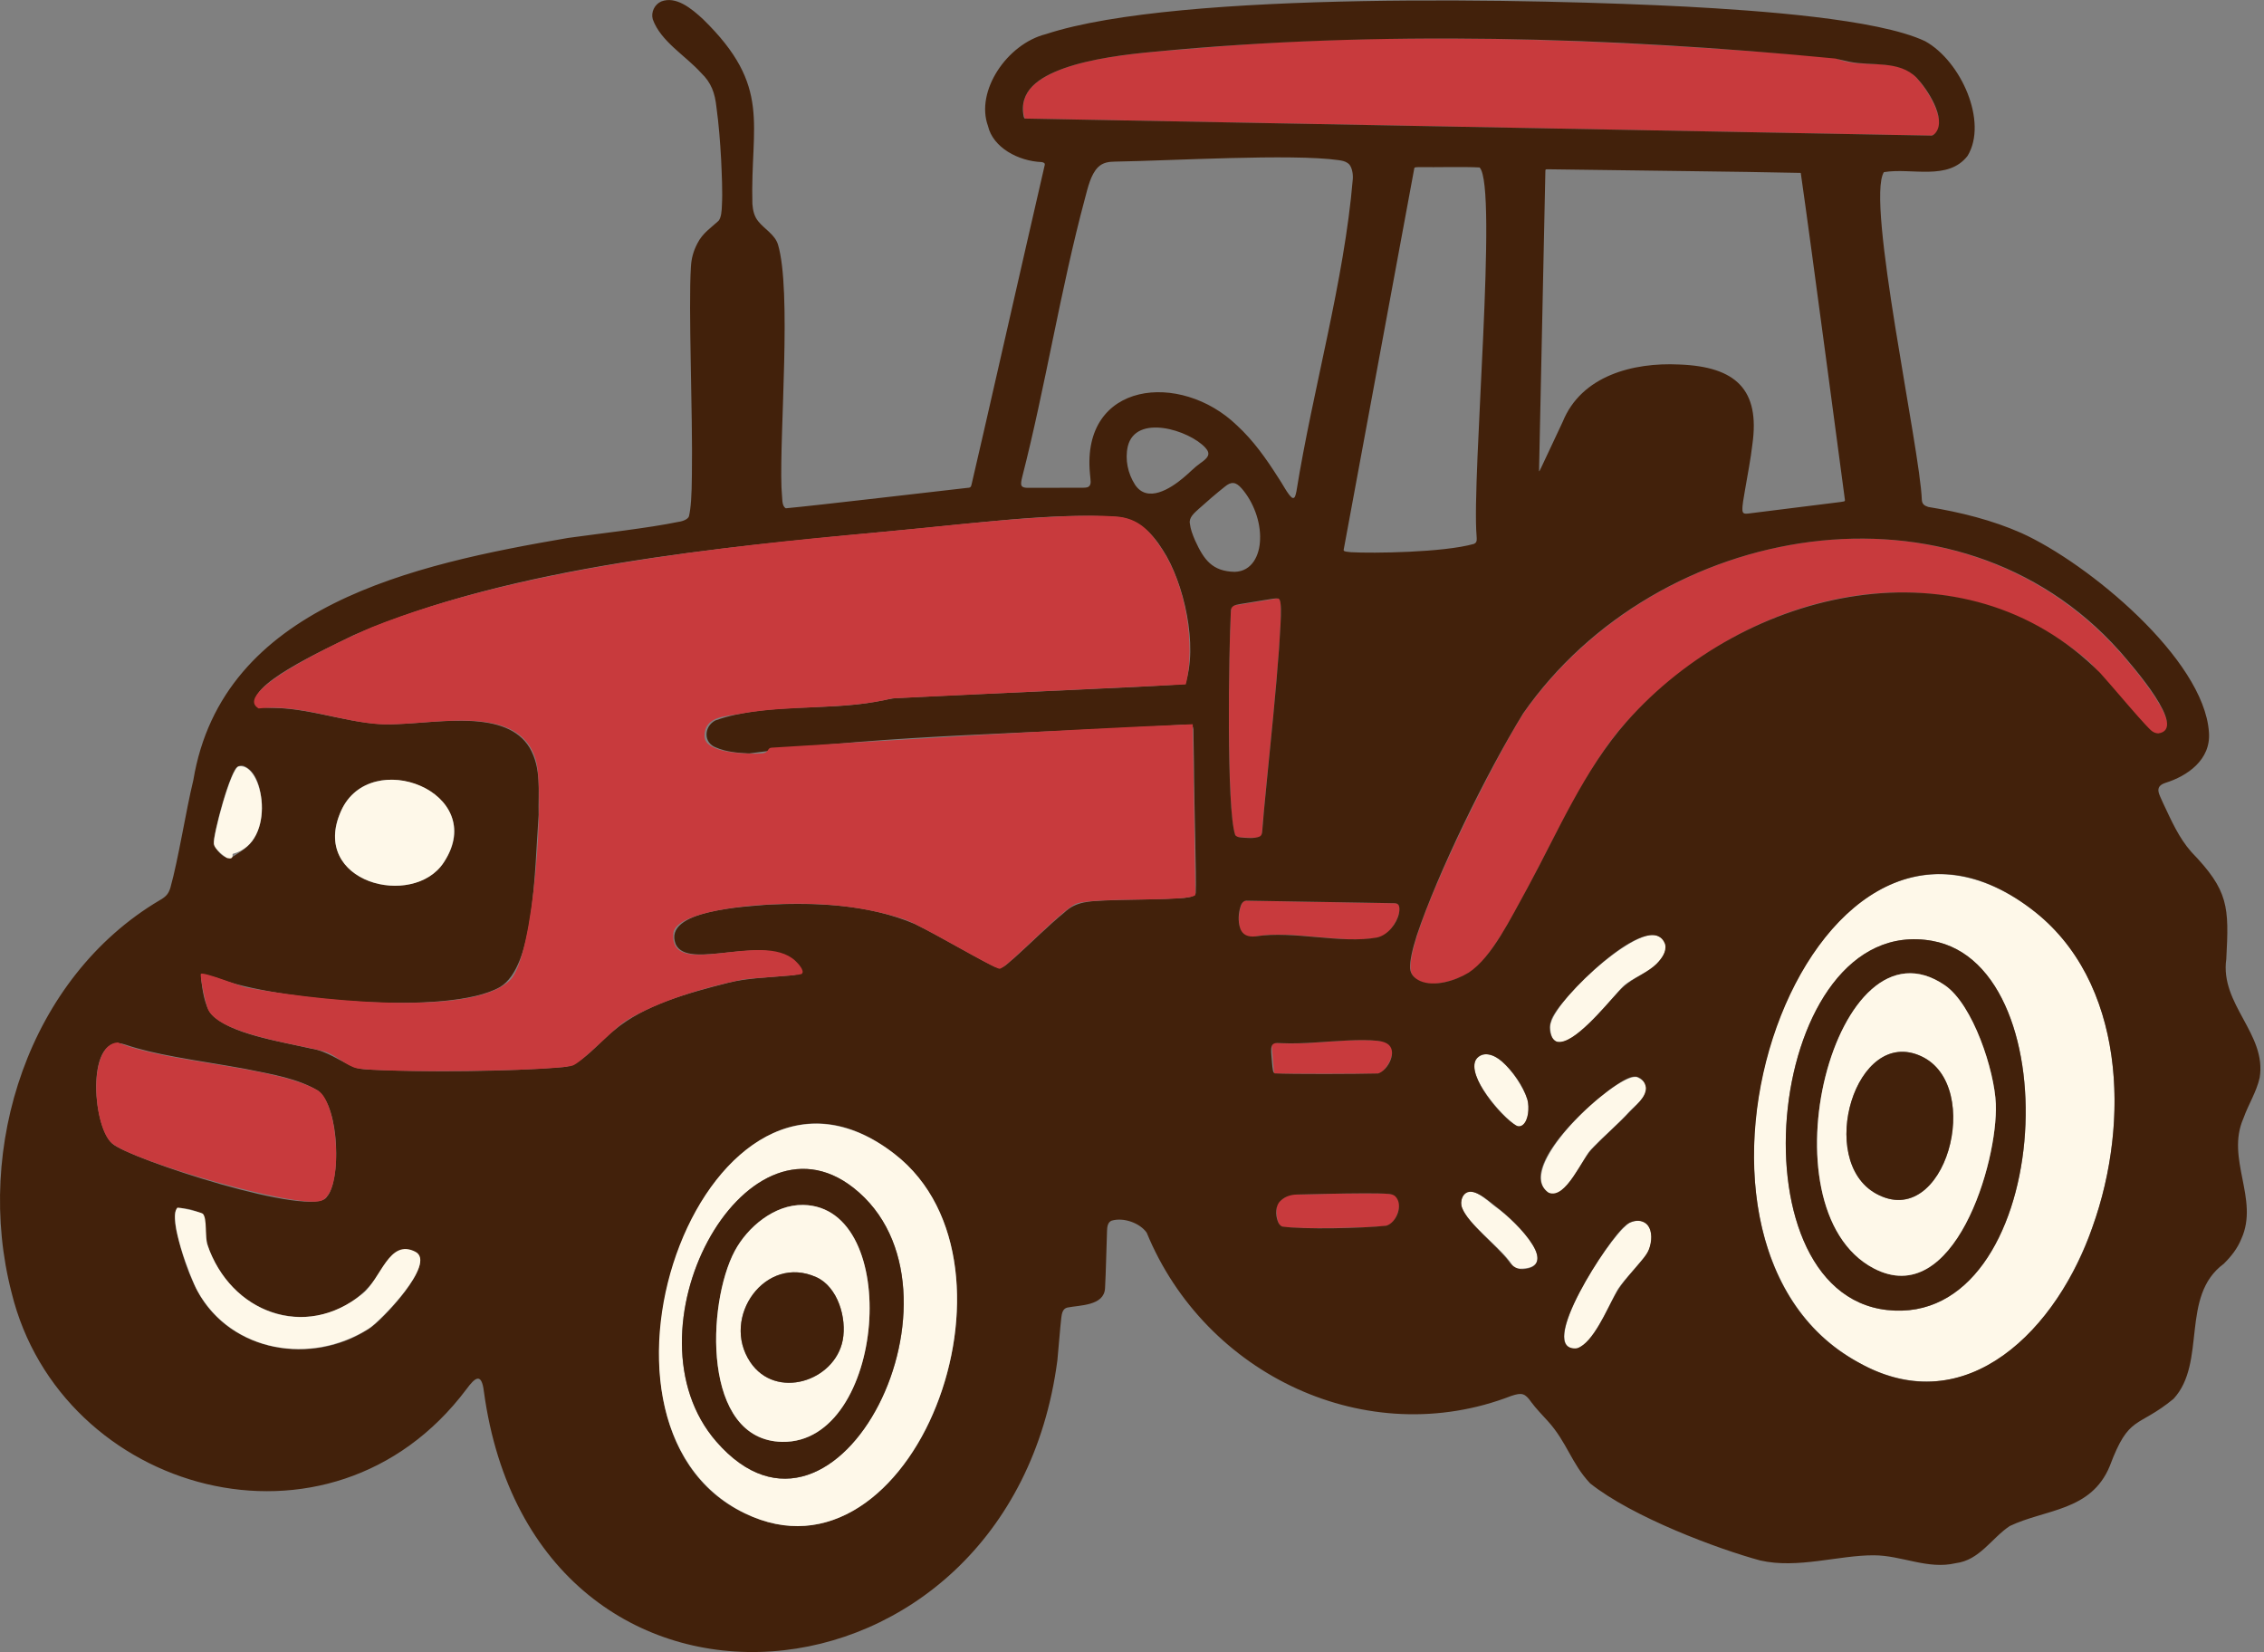 <svg preserveAspectRatio="none" width="100%" height="100%" overflow="visible" style="display: block;" viewBox="0 0 233 170" fill="none" xmlns="http://www.w3.org/2000/svg">
<rect x="0" y="0" width="233" height="170" fill="#808080" stroke="none"/>
<g id="_&#227;&#131;&#172;&#227;&#130;&#164;&#227;&#131;&#164;&#227;&#131;&#188;_1" clip-path="url(#clip0_1111_105)">
<path id="Vector" d="M209.077 93.558C228.603 108.257 211.484 154.272 189.586 139.157C169.198 125.083 186.389 76.477 209.077 93.558ZM198.837 96.815C181.807 93.806 177.816 132.975 194.21 134.804C211.13 136.693 213.412 99.389 198.837 96.815Z" fill="#FEF8E9"/>
<path id="Vector_2" d="M218.184 67.128C218.892 67.922 225.919 75.884 221.775 75.558C221.257 75.517 215.944 68.855 214.747 67.865C199.718 55.415 178.878 61.045 166.863 74.886C161.37 81.214 156.209 95.517 151.932 99.552C150.484 100.917 146.32 102.166 145.292 100.216C143.841 97.462 154.664 76.334 157.046 73.035C171.185 53.457 201.478 48.392 218.184 67.127V67.128Z" fill="#C83A3D"/>
<path id="Vector_3" d="M131.664 61.55C132.449 62.506 129.914 83.482 129.861 86.166C129.686 86.234 127.413 86.199 127.25 86.118C126.184 85.585 126.443 64.877 126.721 62.35L131.665 61.55H131.664Z" fill="#C83A3D"/>
<path id="Vector_4" d="M143.778 92.955C144.639 93.437 143.247 96.138 142.055 96.422C138.493 97.273 132.681 95.552 128.846 96.434C127.065 97.012 127.333 93.049 128.059 92.684L143.778 92.954V92.955Z" fill="#C83A3D"/>
<path id="Vector_5" d="M170.416 99.26C169.492 100.156 168.01 100.6 167.037 101.504C166.064 102.407 159.851 110.536 159.533 105.764C159.377 103.401 168.201 95.306 170.554 96.292C172.179 96.973 171.249 98.454 170.417 99.26H170.416Z" fill="#FEF8E9"/>
<path id="Vector_6" d="M167.685 114.379C166.407 115.819 164.9 117.006 163.615 118.421C162.814 119.303 160.562 124.627 158.911 122.285C156.69 119.133 166.913 110.064 168.541 110.871C170.793 111.989 168.232 113.762 167.685 114.379Z" fill="#FEF8E9"/>
<path id="Vector_7" d="M169.641 128.778C169.4 129.333 167.123 131.693 166.555 132.581C165.647 134.003 163.373 139.969 161.407 138.579C159.236 137.042 166.224 126.35 167.863 125.765C169.868 125.049 170.359 127.127 169.642 128.778H169.641Z" fill="#FEF8E9"/>
<path id="Vector_8" d="M188.839 5.934C191.109 7.103 194.162 6.02 196.469 7.341C197.894 8.158 201.071 13.261 198.776 13.954L105.471 12.197C103.502 5.88 118.413 5.4 122.356 5.038C144.31 3.014 166.93 4.112 188.839 5.934Z" fill="#C83A3D"/>
<path id="Vector_9" d="M143.413 122.931C144.57 123.372 143.827 125.778 142.818 126.122C142.194 126.335 132.213 126.544 131.793 126.184C131.374 125.824 131.223 124.186 131.513 123.721C131.552 123.66 132.673 122.931 132.745 122.931C134.407 122.931 142.607 122.625 143.413 122.931Z" fill="#C83A3D"/>
<path id="Vector_10" d="M142.603 107.248C144.249 107.671 142.558 110.494 141.793 110.494H131.125L130.855 107.248C133.97 107.779 139.835 106.537 142.603 107.248Z" fill="#C83A3D"/>
<path id="Vector_11" d="M153.906 124.188C155.913 125.569 161.349 130.963 155.805 130.527C155.101 128.696 150.09 125.444 150.386 123.639C150.789 121.185 153.269 123.749 153.906 124.187V124.188Z" fill="#FEF8E9"/>
<path id="Vector_12" d="M157.171 113.083C157.437 113.916 157.316 115.887 156.341 115.914C155.444 115.938 149.771 109.791 152.414 108.608C154.241 107.79 156.689 111.572 157.171 113.085V113.083Z" fill="#FEF8E9"/>
<path id="Vector_13" d="M198.837 96.815C213.412 99.391 211.13 136.693 194.21 134.804C177.816 132.975 181.807 93.807 198.837 96.815ZM200.166 101.395C188.89 93.65 181.108 124.353 192.824 130.515C201.096 134.866 205.63 119.607 205.4 113.593C205.269 110.178 203.057 103.383 200.166 101.397V101.395Z" fill="#42210B"/>
<path id="Vector_14" d="M200.166 101.395C203.057 103.382 205.269 110.177 205.4 113.592C205.632 119.606 201.098 134.865 192.824 130.513C181.108 124.351 188.89 93.649 200.166 101.394V101.395ZM197.737 108.698C190.959 105.536 186.894 119.417 193.07 122.828C200.195 126.766 204.261 111.74 197.737 108.698Z" fill="#FEF8E9"/>
<path id="Vector_15" d="M197.737 108.698C204.261 111.74 200.194 126.766 193.07 122.828C186.896 119.417 190.959 105.536 197.737 108.698Z" fill="#42210B"/>
<g id="Group">
<path id="Vector_16" d="M193.881 17.713C192.004 20.687 197.598 46.132 197.786 51.444C197.82 51.855 198.014 52.029 198.448 52.168C201.699 52.694 205.044 53.522 208.052 54.859C214.921 57.968 226.801 67.803 227.332 75.328C227.568 78.198 225.078 79.864 222.873 80.553C221.603 80.961 222.275 81.8 222.624 82.661C223.464 84.433 224.221 86.193 225.521 87.667C229.378 91.658 229.408 93.29 229.119 98.69C228.452 103.353 233.297 106.392 232.555 110.897C232.228 112.367 231.391 113.647 230.882 115.08C229.044 119.25 232.521 123.388 230.672 127.474C230.263 128.484 229.629 129.283 228.854 130.052C224.342 133.377 227.137 140.213 223.689 143.946C219.935 147.028 219.127 145.513 217.124 150.871C215.202 155.522 210.513 155.278 206.833 157.034C204.966 158.272 203.737 160.554 201.272 160.857C198.381 161.537 195.705 160.046 192.846 160.046C189.241 160.028 184.999 161.46 181.153 160.577C176.777 159.394 168.014 156.119 163.654 152.647C161.716 150.602 161.271 148.403 159.279 146.219C158.716 145.595 158.085 144.955 157.589 144.283C156.947 143.357 156.612 143.286 155.534 143.644C140.714 149.387 124.054 141.537 118.014 126.851C117.338 125.871 115.658 125.242 114.412 125.607C114.011 125.757 113.944 126.232 113.931 126.626C113.87 128.194 113.818 130.919 113.725 132.567C113.626 134.387 111.125 134.294 109.851 134.552C109.378 134.654 109.268 135.15 109.218 135.656C109.093 136.721 108.956 138.615 108.819 139.994C103.928 177.221 55.019 181.535 49.8 143.19C49.556 141.165 48.875 141.771 47.998 142.96C34.008 161.574 6.238 153.651 1.191 133.014C-2.671 118.063 2.978 100.604 16.434 92.639C17.129 92.249 17.346 91.94 17.529 91.377C18.366 88.392 19.11 83.531 19.896 80.283C22.89 62.3 42.608 58.079 58.464 55.355C62.005 54.863 66.718 54.343 69.776 53.71C70.336 53.637 70.813 53.41 70.905 53.127C71.104 52.272 71.191 50.983 71.206 48.892C71.306 42.441 70.83 31.767 71.107 27.444C71.155 26.609 71.346 25.86 71.779 25.035C72.311 23.985 73.167 23.445 73.954 22.72C74.229 22.385 74.28 21.677 74.295 21.135C74.375 19.781 74.282 17.923 74.215 16.408C74.115 14.612 73.978 12.805 73.734 11.038C73.582 9.571 73.196 8.498 72.156 7.506C70.544 5.714 68.005 4.277 67.179 1.983C66.975 1.253 67.37 0.44 68.065 0.146C69.577 -0.429 71.158 0.866 72.358 1.981C79.474 8.929 77.21 12.757 77.432 20.988C77.487 21.684 77.63 22.301 78.067 22.812C78.709 23.588 79.731 24.144 80.055 25.128C81.498 29.86 80.218 44.463 80.425 50.156C80.533 51.373 80.425 52.045 80.873 52.305C83.794 52.044 97.069 50.477 99.497 50.21C99.834 50.198 99.941 50.154 100.001 49.801C100.806 46.435 105.653 25.037 107.519 16.979C107.563 16.792 107.418 16.716 107.21 16.68C104.797 16.583 102.185 15.183 101.677 12.956C100.374 9.392 103.618 4.524 107.639 3.512C121.37 -1.013 158.865 -0.078 173.552 0.684C180.802 1.081 193.212 1.92 198.123 4.239C201.814 6.272 204.613 12.536 202.496 16.035C200.484 18.635 196.727 17.238 193.893 17.712L193.881 17.714V17.713ZM188.866 6.022C165.731 3.795 141.956 3.094 118.773 5.325C115.945 5.58 112.29 6.033 109.497 7.026C106.923 7.951 104.799 9.356 105.361 12.019C105.432 12.258 105.482 12.189 105.593 12.204C105.8 12.208 106.173 12.215 106.695 12.224C117.767 12.431 196.228 13.909 198.782 13.955C198.84 13.951 198.959 13.918 199.131 13.746C199.157 13.72 199.181 13.692 199.207 13.66C200.37 12.207 198.324 9.135 197.252 8.005C195.454 6.171 192.626 6.826 190.349 6.357C189.86 6.259 189.379 6.129 188.891 6.027L188.866 6.022ZM138.684 16.771C138.415 16.581 138.086 16.527 137.764 16.479C132.983 15.795 120.371 16.547 114.806 16.629C114.143 16.639 113.519 16.697 112.999 17.211C112.24 17.978 111.944 19.358 111.668 20.384C109.127 29.829 107.626 39.628 105.194 49.109C105.097 49.518 105.039 49.832 105.145 50C105.26 50.169 105.5 50.192 105.722 50.198C106.988 50.205 110.025 50.193 111.431 50.192C111.618 50.193 111.855 50.178 112 50.106C112.379 49.866 112.218 49.394 112.174 48.75C111.267 39.225 121.495 38.17 127.292 43.767C128.989 45.322 130.308 47.2 131.545 49.14C131.957 49.721 132.529 50.885 132.963 51.212C133.261 51.368 133.323 50.989 133.419 50.581C135.118 40.013 138.336 28.966 139.225 18.414C139.271 17.847 139.108 17.021 138.696 16.779L138.683 16.768L138.684 16.771ZM152.264 17.232C150.69 17.141 147.613 17.226 146.251 17.198C146.076 17.195 145.78 17.2 145.684 17.216C145.6 17.23 145.572 17.251 145.552 17.318C144.048 25.395 138.832 53.595 138.283 56.584C138.28 56.635 138.291 56.671 138.338 56.7C138.418 56.751 138.636 56.789 139.023 56.823C141.294 56.952 148.56 56.857 151.694 55.969C151.747 55.943 151.791 55.916 151.827 55.885C152.028 55.726 151.976 55.421 151.964 55.168C151.441 49.09 154.188 19.15 152.272 17.235H152.264V17.232ZM185.325 17.793C178.553 17.643 169.062 17.566 161.881 17.454C161.03 17.44 160.277 17.434 159.466 17.422C159.002 17.422 159.053 17.37 159.04 17.75C158.835 27.215 158.597 38.909 158.399 48.05C158.422 48.335 158.283 48.855 158.616 48.112C159.128 47.018 160.114 44.925 160.828 43.401C162.746 38.667 168.053 37.282 172.795 37.508C178.691 37.718 181.133 40.132 180.35 45.704C180.18 47.218 179.839 48.934 179.569 50.53C179.456 51.292 179.291 51.942 179.325 52.553C179.342 52.661 179.37 52.745 179.454 52.804C179.572 52.876 179.74 52.864 179.882 52.85C182.351 52.541 186.841 51.981 188.836 51.731C189.356 51.664 189.657 51.634 189.776 51.596C189.896 51.559 189.872 51.484 189.863 51.386C189.578 49.326 186.404 25.268 185.326 17.796H185.324L185.325 17.793ZM123.526 47.669C124.303 47.131 124.661 46.737 124.05 46.071C122.377 44.251 116.883 42.549 116.065 45.942C115.764 47.287 116.073 48.734 116.815 49.884C118.085 51.783 120.433 50.311 121.805 49.15C122.408 48.657 122.907 48.105 123.506 47.684L123.526 47.669ZM127.774 50.249C127.189 49.579 126.713 49.524 126.038 50.094C125.264 50.704 124.165 51.644 123.363 52.373C122.906 52.788 122.347 53.255 122.454 53.863C122.527 54.476 122.724 54.991 122.996 55.623C123.898 57.598 124.756 58.795 127.064 58.844C128.866 58.803 129.64 57.122 129.68 55.516C129.758 53.693 128.997 51.654 127.792 50.268L127.774 50.248V50.249ZM119.623 56.528C118.601 54.881 117.118 53.417 115.12 53.212C108.465 52.676 99.668 53.954 92.213 54.603C74.252 56.327 53.029 58.156 36.378 65.368C33.535 66.796 24.836 70.688 26.515 72.634C26.984 72.871 27.637 72.829 28.185 72.849C32.509 72.908 36.722 74.826 41.105 74.501C45.328 74.351 52.147 73.015 54.508 76.951C55.746 79.097 55.377 81.391 55.432 83.862C54.995 89.922 54.983 99.427 51.474 101.559C46.201 104.607 28.114 102.873 22.41 100.665C21.957 100.538 21.581 100.385 21.172 100.351C20.858 100.298 20.679 100.545 20.709 100.839C20.829 101.8 21.04 103.456 21.735 104.338C23.557 106.389 28.877 107.174 32.006 107.903C33.586 108.128 34.972 109.171 36.377 109.78C36.926 109.99 37.315 110.015 37.838 110.057C43.785 110.359 52.494 110.268 57.921 109.81C59.779 109.745 61.713 107.168 63.171 106.052C66.373 103.35 70.903 102.171 74.933 101.135C76.919 100.626 79.424 100.57 81.366 100.377C82.656 100.336 82.445 99.561 81.716 98.897C78.611 96.1 70.796 99.9 69.546 97.169C68.142 93.625 76.802 93.299 79.111 93.087C84.189 92.857 89.412 93.08 94.132 95.075C96.646 96.301 99.734 98.162 102.066 99.328C103.188 99.957 103.427 99.32 104.378 98.579C106.03 97.104 107.815 95.308 109.56 93.878C110.741 92.76 112.162 92.738 113.673 92.664C115.752 92.567 118.023 92.58 120.079 92.502C121.143 92.395 122.789 92.529 123.057 91.924C123.14 90.147 122.901 83.299 122.875 78.54C122.85 76.951 122.833 75.675 122.819 75.058C122.79 74.485 122.377 74.588 121.682 74.579C106.842 75.49 91.79 75.55 77.099 77.528C76.037 77.49 74.7 77.373 73.692 76.919C72.369 76.439 72.428 74.764 73.623 74.135C78.799 72.31 84.963 73.189 90.206 72.195C91.022 72.068 91.741 71.836 92.529 71.829C100.508 71.394 118.931 70.685 121.97 70.377C123.339 66.537 121.866 59.926 119.639 56.549L119.625 56.528H119.623ZM218.116 66.974C201.436 48.316 170.6 53.56 156.753 73.413C152.974 79.559 147.926 89.91 145.811 96.252C145.343 97.717 145.082 98.9 145.121 99.647C145.163 100.264 145.554 100.669 146.156 100.947C147.586 101.575 149.726 100.954 151.154 100.084C153.549 98.509 155.463 94.504 157.215 91.349C160.31 85.648 163.027 79.216 167.378 74.293C179.648 60.392 202.181 55.248 216.128 69.24C217.324 70.569 218.82 72.361 220.036 73.729C220.276 73.995 220.499 74.251 220.738 74.505C221.291 75.074 221.517 75.428 222.108 75.469C225.24 75.072 219.462 68.532 218.132 66.988L218.117 66.972L218.116 66.974ZM131.542 61.588C131.251 61.556 130.918 61.628 130.612 61.671C129.775 61.807 128.416 62.023 127.641 62.156C127.086 62.264 126.654 62.316 126.67 62.961C126.458 66.986 126.205 83.208 127.115 85.905C127.194 86.085 127.452 86.15 127.651 86.173C128.199 86.22 129.103 86.315 129.629 86.085C129.857 85.976 129.89 85.73 129.905 85.501C129.976 84.493 130.141 82.745 130.351 80.639C130.766 76.455 131.343 70.835 131.633 66.772C131.743 64.615 132.051 61.646 131.553 61.589H131.544L131.542 61.588ZM24.177 88.024C24.87 87.584 25.666 87.063 26.113 86.331C26.784 85.283 27.004 84.001 26.955 82.751C26.869 81.353 26.471 79.468 25.181 78.853C24.759 78.665 24.383 78.836 24.171 79.221C23.418 80.477 22.321 84.501 22.049 86.176C21.945 86.672 22.087 87.169 22.413 87.557C22.894 88.177 23.481 88.508 24.156 88.035L24.176 88.023L24.177 88.024ZM45.735 88.645C50.421 81.576 37.73 76.487 34.941 83.828C32.996 88.609 37.468 91.765 41.901 91.045C43.461 90.785 44.874 89.999 45.72 88.669L45.736 88.645H45.735ZM209.029 93.523C185.93 75.972 168.223 127.887 191.334 140.24C202.393 146.46 211.825 136.621 215.365 126.22C219.218 115.476 218.756 100.873 209.052 93.542L209.029 93.525V93.523ZM143.925 93.122C143.829 92.971 143.662 92.949 143.496 92.943C143.004 92.93 141.931 92.916 140.558 92.89C137.557 92.838 130.276 92.715 128.397 92.683C127.971 92.633 127.769 92.94 127.657 93.328C127.459 93.949 127.404 94.778 127.608 95.449C127.834 96.228 128.467 96.441 129.215 96.356C133.117 95.736 138.021 97.153 141.722 96.471C142.841 96.226 143.765 95.018 143.978 93.981C144.06 93.576 144.027 93.281 143.932 93.13L143.926 93.121L143.925 93.122ZM170.498 99.171C171.017 98.639 171.519 97.964 171.376 97.212C169.992 93.051 159.927 103.239 159.615 105.082C159.338 105.77 159.52 106.957 160.243 107.199C161.966 107.563 165.262 103.433 166.367 102.272C166.732 101.86 167.089 101.494 167.533 101.175C168.415 100.514 169.651 99.996 170.479 99.189L170.498 99.17V99.171ZM32.696 112.214C30.616 110.985 28.223 110.588 25.174 109.976C22.826 109.547 20.316 109.173 18.015 108.745C16.115 108.393 14.357 107.994 12.948 107.51C8.841 106.017 9.422 115.776 11.546 117.667C13.146 119.21 32.463 125.522 33.654 123.123C35.038 121.602 35.043 114.074 32.712 112.225L32.697 112.214H32.696ZM142.711 107.365C142.425 107.203 142.088 107.142 141.762 107.103C140.872 107.002 139.808 107.016 138.673 107.069C136.535 107.164 134.012 107.447 131.935 107.348C131.612 107.35 131.213 107.25 130.969 107.488C130.857 107.617 130.832 107.808 130.824 107.983C130.81 108.345 130.875 108.892 130.91 109.35C130.935 109.623 130.954 109.916 131.01 110.174C131.048 110.332 131.1 110.415 131.187 110.457C133.001 110.549 139.622 110.524 141.83 110.466C142.854 110.152 143.934 108.076 142.733 107.377L142.714 107.366L142.711 107.365ZM157.197 113.163C156.767 111.727 155.697 110.224 154.582 109.228C153.816 108.539 152.57 108.062 151.906 109.026C150.925 110.699 154.46 114.94 156.076 115.853C156.298 115.943 156.528 115.908 156.709 115.758C157.313 115.283 157.408 113.933 157.202 113.186L157.197 113.162V113.163ZM167.747 114.39C168.349 113.728 169.4 112.95 169.387 111.944C169.335 111.289 168.769 110.696 168.121 110.79C166.292 110.79 155.502 120.095 159.373 122.739C161.198 123.454 162.788 119.164 163.987 118.083C165.19 116.828 166.533 115.674 167.729 114.409L167.747 114.392V114.39ZM92.024 118.72C72.469 103.42 56.54 148.998 78.317 156.406C86.543 159.22 93.334 152.292 96.256 144.915C99.738 136.463 99.745 124.725 92.047 118.737L92.024 118.72ZM153.911 124.112C153.24 123.612 152.239 122.676 151.357 122.637C150.529 122.635 150.195 123.64 150.477 124.308C151.104 125.937 153.97 128.089 155.282 129.797C155.662 130.353 156.233 130.693 156.92 130.584C158.346 130.434 158.589 129.457 157.724 128.083C156.852 126.65 155.222 125.119 153.93 124.127L153.911 124.112ZM143.571 123.08C143.386 122.933 143.16 122.882 142.929 122.86C142.39 122.81 141.52 122.798 140.492 122.798C139.264 122.798 137.82 122.825 136.499 122.853C135.279 122.881 134.167 122.904 133.419 122.923C132.836 122.945 132.279 123.11 131.816 123.541C131.227 124.051 131.267 125.014 131.498 125.654C131.577 125.892 131.74 126.143 131.971 126.218C134.114 126.526 140.209 126.4 142.681 126.129C143.728 125.818 144.473 123.944 143.581 123.093L143.569 123.082L143.571 123.08ZM20.69 124.942C20.165 124.497 19.131 124.319 18.557 124.32C18.296 124.328 18.084 124.482 18.038 124.748C17.939 125.195 18.003 125.9 18.158 126.689C18.649 128.885 19.438 131.326 20.53 133.246C24.009 139.136 32.017 140.447 37.732 136.895C38.352 136.525 38.88 136.027 39.483 135.424C40.602 134.298 42.036 132.631 42.766 131.235C43.197 130.359 43.44 129.677 43.044 129.117C42.707 128.67 41.856 128.457 41.21 128.69C40.406 128.994 39.935 129.657 39.384 130.44C35.194 137.818 25.263 136.925 21.816 129.272C21.433 128.474 21.223 127.668 21.16 126.769C21.094 126.184 21.111 125.345 20.705 124.957L20.69 124.942ZM169.708 128.533C169.987 127.792 170.102 126.687 169.523 126.028C168.89 125.38 167.796 125.57 167.219 126.18C165.779 127.196 157.833 139.201 162.316 138.744C163.999 138.152 165.366 134.757 166.192 133.302C166.903 131.923 168.241 130.637 169.16 129.453C169.377 129.173 169.569 128.884 169.7 128.555L169.709 128.533H169.708Z" fill="#42210B"/>
<path id="Vector_17" d="M119.622 56.575C121.974 60.145 123.077 66.312 122.037 70.429L91.818 71.862C87.12 73.075 81.208 72.514 76.177 73.453C74.763 73.716 72.484 73.677 72.5 75.753C72.514 77.588 77.08 77.606 78.352 77.536C79.183 77.49 78.928 76.968 79.394 76.939C93.841 76.048 108.286 75.125 122.752 74.527L123.026 92.104C122.239 92.85 112.838 92.29 110.801 92.98C109.382 93.46 103.625 99.631 102.888 99.688C102.339 99.731 94.788 95.171 93.104 94.615C88.028 92.944 82.821 92.767 77.519 93.183C75.832 93.316 69.471 94.022 69.296 96.039C68.869 100.939 78.392 95.679 81.842 98.862C82.093 99.093 82.875 99.909 82.514 100.212C82.273 100.416 77.421 100.591 76.248 100.833C72.478 101.61 67.604 103.056 64.36 105.079C63.217 105.792 59.764 109.457 58.877 109.671C56.456 110.253 39.359 110.423 36.756 109.934C35.71 109.738 34.489 108.504 33.36 108.197C30.568 107.44 22.699 106.441 21.429 103.918C21.191 103.444 20.542 100.353 20.674 100.216C20.919 99.963 24.737 101.498 25.367 101.619C30.967 102.688 48.54 104.93 52.541 100.812C54.946 98.336 56.09 81.598 55.159 78.256C53.415 71.984 43.873 74.858 38.932 74.515C35.063 74.246 30.639 72.419 26.621 72.902C23.407 71.065 37.529 64.831 38.346 64.505C53.398 58.528 74.01 56.235 90.217 54.79C96.877 54.196 108.564 52.723 114.789 53.141C117.225 53.304 118.363 54.663 119.622 56.573V56.575Z" fill="#C83A3D"/>
<path id="Vector_18" d="M92.079 118.76C106.786 130.171 93.914 164.135 76.637 155.715C57.364 146.323 72.932 103.905 92.079 118.76ZM87.819 122.218C76.532 113.373 63.858 137.039 73.731 148.358C86.246 162.706 101.056 132.592 87.819 122.218Z" fill="#FEF8E9"/>
<path id="Vector_19" d="M32.725 112.224C34.841 113.47 35.441 122.766 33.052 123.566C30.577 124.393 13.673 119.504 11.509 117.64C9.596 115.992 8.954 107.468 12.126 107.271C17.147 109.396 28.456 109.711 32.725 112.224Z" fill="#C83A3D"/>
<path id="Vector_20" d="M20.875 124.895C21.347 125.391 21.073 127.305 21.338 128.079C23.735 135.061 31.351 137.991 37.326 133.118C39.218 131.576 40.04 127.414 42.752 128.811C44.983 129.959 39.169 135.934 37.989 136.691C32.049 140.5 23.831 139.181 20.333 132.858C19.572 131.482 17.274 125.405 18.243 124.287C18.331 124.185 20.728 124.744 20.873 124.896L20.875 124.895Z" fill="#FEF8E9"/>
<path id="Vector_21" d="M45.673 88.743C42.54 93.552 31.8 90.818 35.106 83.438C38.095 76.765 50.398 81.492 45.673 88.743Z" fill="#FEF8E9"/>
<path id="Vector_22" d="M23.958 87.863C23.859 87.888 24.152 88.493 23.386 88.302C23.288 88.278 22.072 87.416 22.009 86.847C21.914 85.987 23.768 79.001 24.564 78.865C27.109 78.425 28.56 86.677 23.958 87.863Z" fill="#FEF8E9"/>
<path id="Vector_23" d="M87.819 122.218C101.056 132.592 86.246 162.706 73.731 148.358C63.858 137.04 76.534 113.374 87.819 122.218ZM75.615 128.733C72.732 134.134 72.211 148.211 80.492 148.373C91.15 148.58 92.941 124.156 82.653 123.993C79.675 123.946 76.92 126.291 75.615 128.733Z" fill="#42210B"/>
<path id="Vector_24" d="M75.615 128.733C76.92 126.291 79.675 123.946 82.653 123.993C92.941 124.156 91.15 148.58 80.492 148.373C72.211 148.212 72.732 134.134 75.615 128.733ZM84.023 131.43C78.771 129.041 74.147 135.561 77.205 140.15C79.838 144.105 85.918 142.141 86.731 137.901C87.164 135.644 86.231 132.434 84.023 131.429V131.43Z" fill="#FEF8E9"/>
<path id="Vector_25" d="M84.023 131.43C86.231 132.434 87.163 135.645 86.731 137.903C85.918 142.143 79.838 144.106 77.205 140.151C74.148 135.56 78.773 129.043 84.023 131.432V131.43Z" fill="#42210B"/>
</g>
</g>
<defs>
<clipPath id="clip0_1111_105">
<rect width="232.632" height="170" fill="white"/>
</clipPath>
</defs>
</svg>
